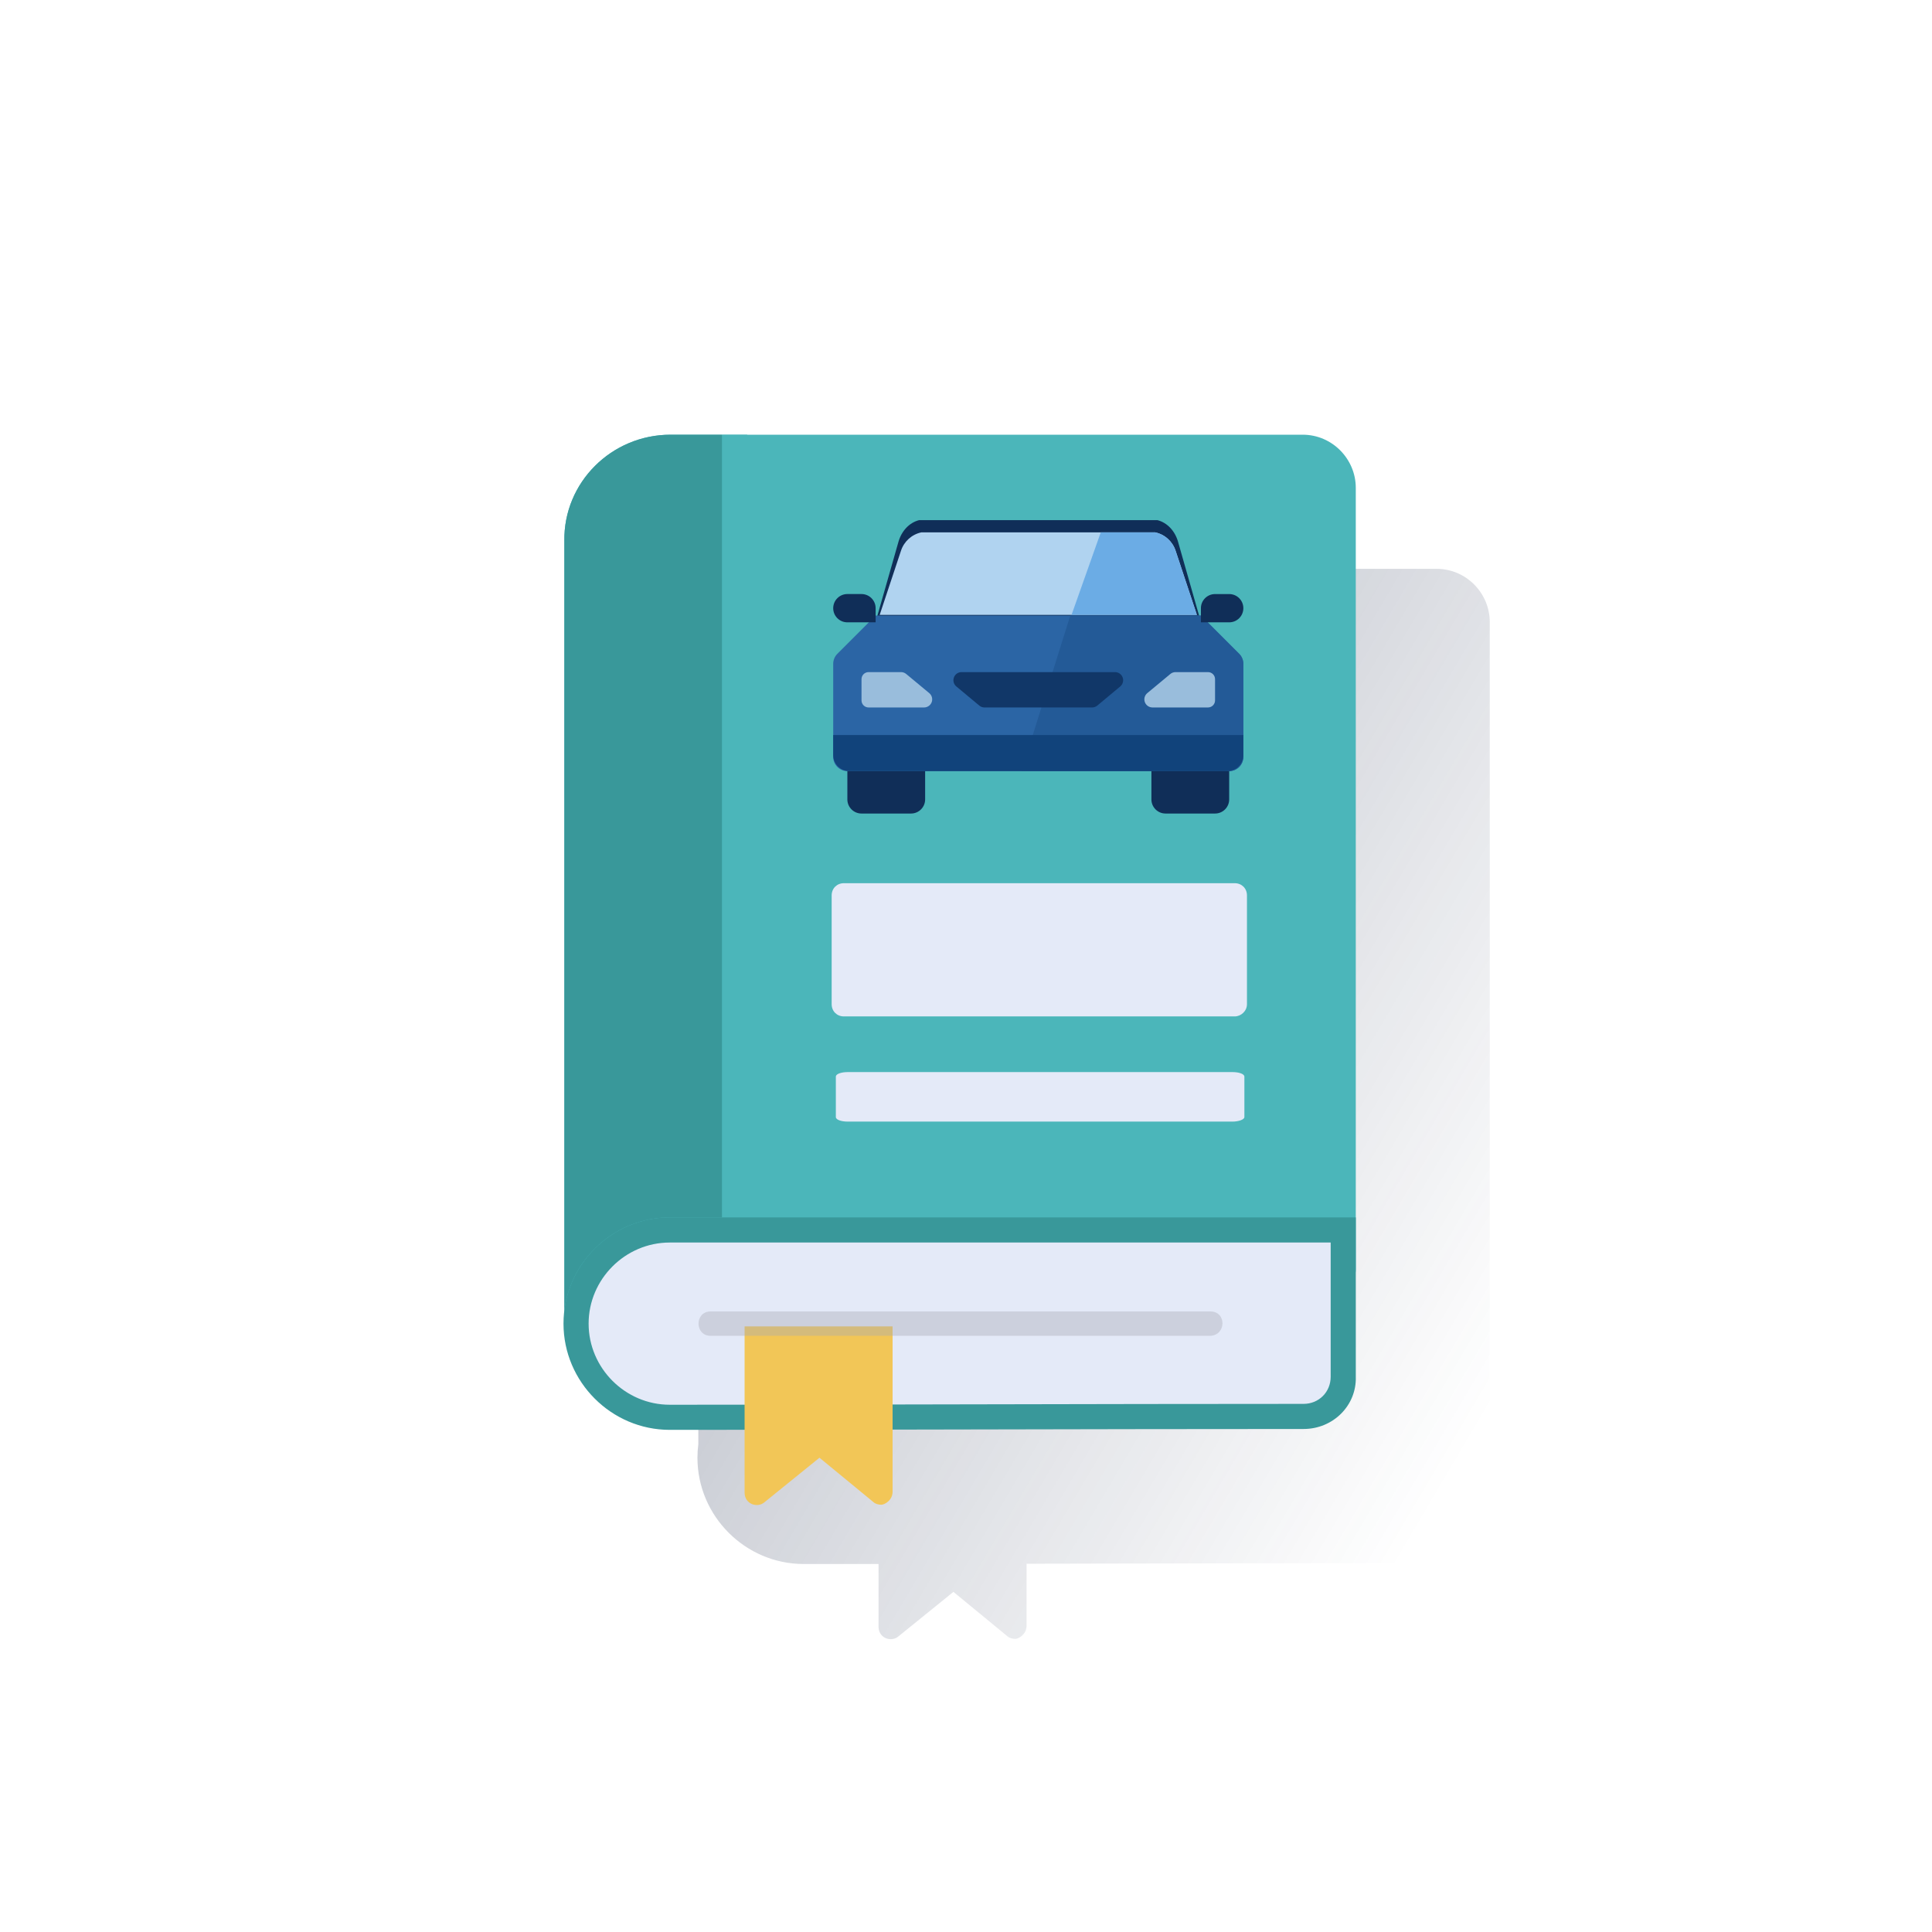 <svg width="120" height="120" viewBox="0 0 120 120" fill="none" xmlns="http://www.w3.org/2000/svg">
<path fill-rule="evenodd" clip-rule="evenodd" d="M43.374 89.703C43.339 89.979 43.32 90.26 43.32 90.545C43.32 94.168 46.295 97.143 49.918 97.143C51.467 97.143 53.017 97.142 54.568 97.141L54.568 101.037C54.568 101.773 55.385 102.016 55.812 101.631L59.219 98.874L62.572 101.631C62.68 101.74 62.896 101.794 63.059 101.794C63.255 101.794 63.761 101.527 63.761 100.983V97.127C65.586 97.124 67.413 97.12 69.245 97.116L69.259 97.116L69.261 97.116H69.264H69.266H69.269H69.272H69.274H69.276C75.881 97.103 82.539 97.089 89.286 97.089C91.125 97.089 92.585 95.629 92.531 93.844V84.705L92.531 83.948H92.531V38.631C92.531 36.846 91.071 35.332 89.232 35.332H54.731H53.162H53.162H49.972C46.294 35.332 43.32 38.306 43.374 41.93L43.374 89.703Z" fill="url(#paint0_linear_971_8918)"/>
<path fill-rule="evenodd" clip-rule="evenodd" d="M35.811 82.971C35.378 82.971 35.054 82.646 35.054 82.213L35.053 33.598C34.999 29.974 37.974 27 41.651 27H80.911C82.75 27 84.21 28.514 84.21 30.299V78.86C84.21 79.864 82.696 79.864 82.696 78.86V76.615L42.649 76.627C42.643 76.627 40.73 76.602 40.421 76.589C40.257 76.582 39.571 76.858 39.065 77.061C38.771 77.179 38.534 77.274 38.457 77.286C38.364 77.3 37.443 78.759 37.331 78.937L36.568 81.623V82.159C36.568 82.592 36.243 82.971 35.811 82.971Z" fill="#4BB6BA"/>
<path fill-rule="evenodd" clip-rule="evenodd" d="M44.842 27H46.41V76.626L44.842 76.627V27Z" fill="#4BB6BA"/>
<path fill-rule="evenodd" clip-rule="evenodd" d="M80.966 88.757C67.587 88.757 54.559 88.811 41.598 88.811C37.974 88.811 35 85.836 35 82.213C35 78.59 37.974 75.616 41.598 75.616L84.211 75.616L84.211 76.373V85.512C84.265 87.297 82.805 88.757 80.966 88.757Z" fill="#39989A"/>
<path fill-rule="evenodd" clip-rule="evenodd" d="M82.651 77.176L41.598 77.176C38.836 77.176 36.56 79.451 36.56 82.213C36.56 84.975 38.836 87.251 41.598 87.251C54.721 87.251 67.844 87.197 80.966 87.197C81.918 87.197 82.651 86.462 82.651 85.512V77.176Z" fill="#E4EAF8"/>
<path fill-rule="evenodd" clip-rule="evenodd" d="M76.694 63.131H52.413C51.981 63.131 51.656 62.806 51.656 62.374L51.656 55.614C51.656 55.181 51.981 54.857 52.413 54.857H76.694C77.127 54.857 77.451 55.181 77.451 55.614V62.374C77.451 62.806 77.073 63.131 76.694 63.131Z" fill="#E4EAF8"/>
<path fill-rule="evenodd" clip-rule="evenodd" d="M76.546 69.665H52.661C52.235 69.665 51.916 69.544 51.916 69.383L51.916 66.871C51.916 66.71 52.235 66.589 52.661 66.589H76.546C76.972 66.589 77.291 66.71 77.291 66.871V69.383C77.291 69.544 76.919 69.665 76.546 69.665Z" fill="#E4EAF8"/>
<path fill-rule="evenodd" clip-rule="evenodd" d="M54.738 93.462C54.576 93.462 54.36 93.408 54.252 93.299L50.899 90.542L47.492 93.299C47.065 93.684 46.248 93.441 46.248 92.705L46.248 82.383H55.441V92.65C55.441 93.195 54.935 93.462 54.738 93.462Z" fill="#F2C657"/>
<path fill-rule="evenodd" clip-rule="evenodd" d="M44.842 75.616V27H41.651C37.974 27 34.999 29.974 35.053 33.598L35.054 81.371C35.472 78.14 38.259 75.616 41.597 75.616H44.842Z" fill="#39989A"/>
<path opacity="0.4" fill-rule="evenodd" clip-rule="evenodd" d="M75.126 82.971H44.139C43.136 82.971 43.136 81.456 44.139 81.456L75.18 81.456C76.2 81.456 76.178 82.971 75.126 82.971Z" fill="#A7ABB5"/>
<path fill-rule="evenodd" clip-rule="evenodd" d="M74.521 38.387L73.173 33.659C72.981 32.972 72.491 32.457 71.886 32.306H57.09C56.486 32.457 55.996 32.972 55.803 33.659L54.455 38.387H74.521Z" fill="#102E58"/>
<path fill-rule="evenodd" clip-rule="evenodd" d="M69.298 38.232H74.591L76.967 40.608C77.133 40.773 77.226 40.998 77.226 41.232V47.016C77.225 47.501 76.832 47.893 76.348 47.895H52.63C52.146 47.893 51.753 47.501 51.752 47.016V41.232C51.752 40.998 51.845 40.773 52.011 40.608L54.387 38.232H69.298Z" fill="#2B65A5"/>
<path d="M74.59 38.232H66.478L63.443 47.895H76.347C76.831 47.893 77.224 47.501 77.225 47.016V41.232C77.225 40.998 77.132 40.773 76.966 40.608L74.59 38.232Z" fill="#235A97"/>
<path fill-rule="evenodd" clip-rule="evenodd" d="M74.341 38.191L73.018 34.206C72.829 33.627 72.347 33.193 71.754 33.066H57.226C56.633 33.193 56.151 33.627 55.962 34.206L54.639 38.191H74.341Z" fill="#B0D3F0"/>
<path d="M73.018 34.206L74.341 38.191H66.555L68.371 33.066H71.754C72.347 33.193 72.829 33.627 73.018 34.206Z" fill="#6BACE5"/>
<path fill-rule="evenodd" clip-rule="evenodd" d="M52.631 47.895H57.462V49.651C57.462 50.137 57.069 50.53 56.584 50.53H53.509C53.024 50.53 52.631 50.137 52.631 49.651V47.895Z" fill="#102E58"/>
<path fill-rule="evenodd" clip-rule="evenodd" d="M71.516 47.895H76.347V49.651C76.347 50.137 75.954 50.53 75.469 50.53H72.394C71.909 50.53 71.516 50.137 71.516 49.651V47.895Z" fill="#102E58"/>
<path fill-rule="evenodd" clip-rule="evenodd" d="M67.83 43.942H61.148C61.03 43.942 60.916 43.901 60.825 43.825L59.402 42.639C59.237 42.503 59.176 42.279 59.249 42.079C59.321 41.878 59.512 41.745 59.725 41.746H69.256C69.468 41.746 69.658 41.879 69.731 42.079C69.803 42.278 69.742 42.502 69.579 42.638L68.155 43.824C68.064 43.9 67.949 43.942 67.83 43.942Z" fill="#113768"/>
<path fill-rule="evenodd" clip-rule="evenodd" d="M75.469 42.185V43.503C75.469 43.745 75.273 43.942 75.03 43.942H71.583C71.371 43.942 71.181 43.809 71.108 43.61C71.036 43.41 71.097 43.187 71.26 43.051L72.689 41.865C72.779 41.788 72.894 41.746 73.012 41.746H75.03C75.147 41.746 75.258 41.792 75.341 41.874C75.423 41.957 75.469 42.069 75.469 42.185Z" fill="#99BDDC"/>
<path fill-rule="evenodd" clip-rule="evenodd" d="M53.51 42.185V43.503C53.51 43.745 53.706 43.942 53.949 43.942H57.395C57.607 43.942 57.797 43.809 57.87 43.61C57.942 43.41 57.882 43.187 57.718 43.051L56.289 41.865C56.2 41.789 56.087 41.747 55.969 41.746H53.949C53.706 41.746 53.51 41.942 53.51 42.185Z" fill="#99BDDC"/>
<path fill-rule="evenodd" clip-rule="evenodd" d="M52.63 36.897H53.509C53.994 36.897 54.387 37.29 54.387 37.776V38.654H52.63C52.145 38.654 51.752 38.261 51.752 37.776C51.752 37.29 52.145 36.897 52.63 36.897Z" fill="#102E58"/>
<path fill-rule="evenodd" clip-rule="evenodd" d="M76.348 38.654H74.591V37.776C74.591 37.291 74.985 36.898 75.47 36.898H76.348C76.833 36.898 77.227 37.291 77.227 37.776C77.227 38.261 76.833 38.654 76.348 38.654Z" fill="#102E58"/>
<path d="M51.752 45.654H77.226V46.898C77.226 47.447 76.781 47.893 76.231 47.893H52.747C52.197 47.893 51.752 47.447 51.752 46.898V45.654Z" fill="#11437B"/>
<defs>
<linearGradient id="paint0_linear_971_8918" x1="61.271" y1="37.277" x2="106.548" y2="63.995" gradientUnits="userSpaceOnUse">
<stop stop-color="#192647" stop-opacity="0.28"/>
<stop offset="1" stop-color="#192647" stop-opacity="0"/>
</linearGradient>
</defs>
</svg>
